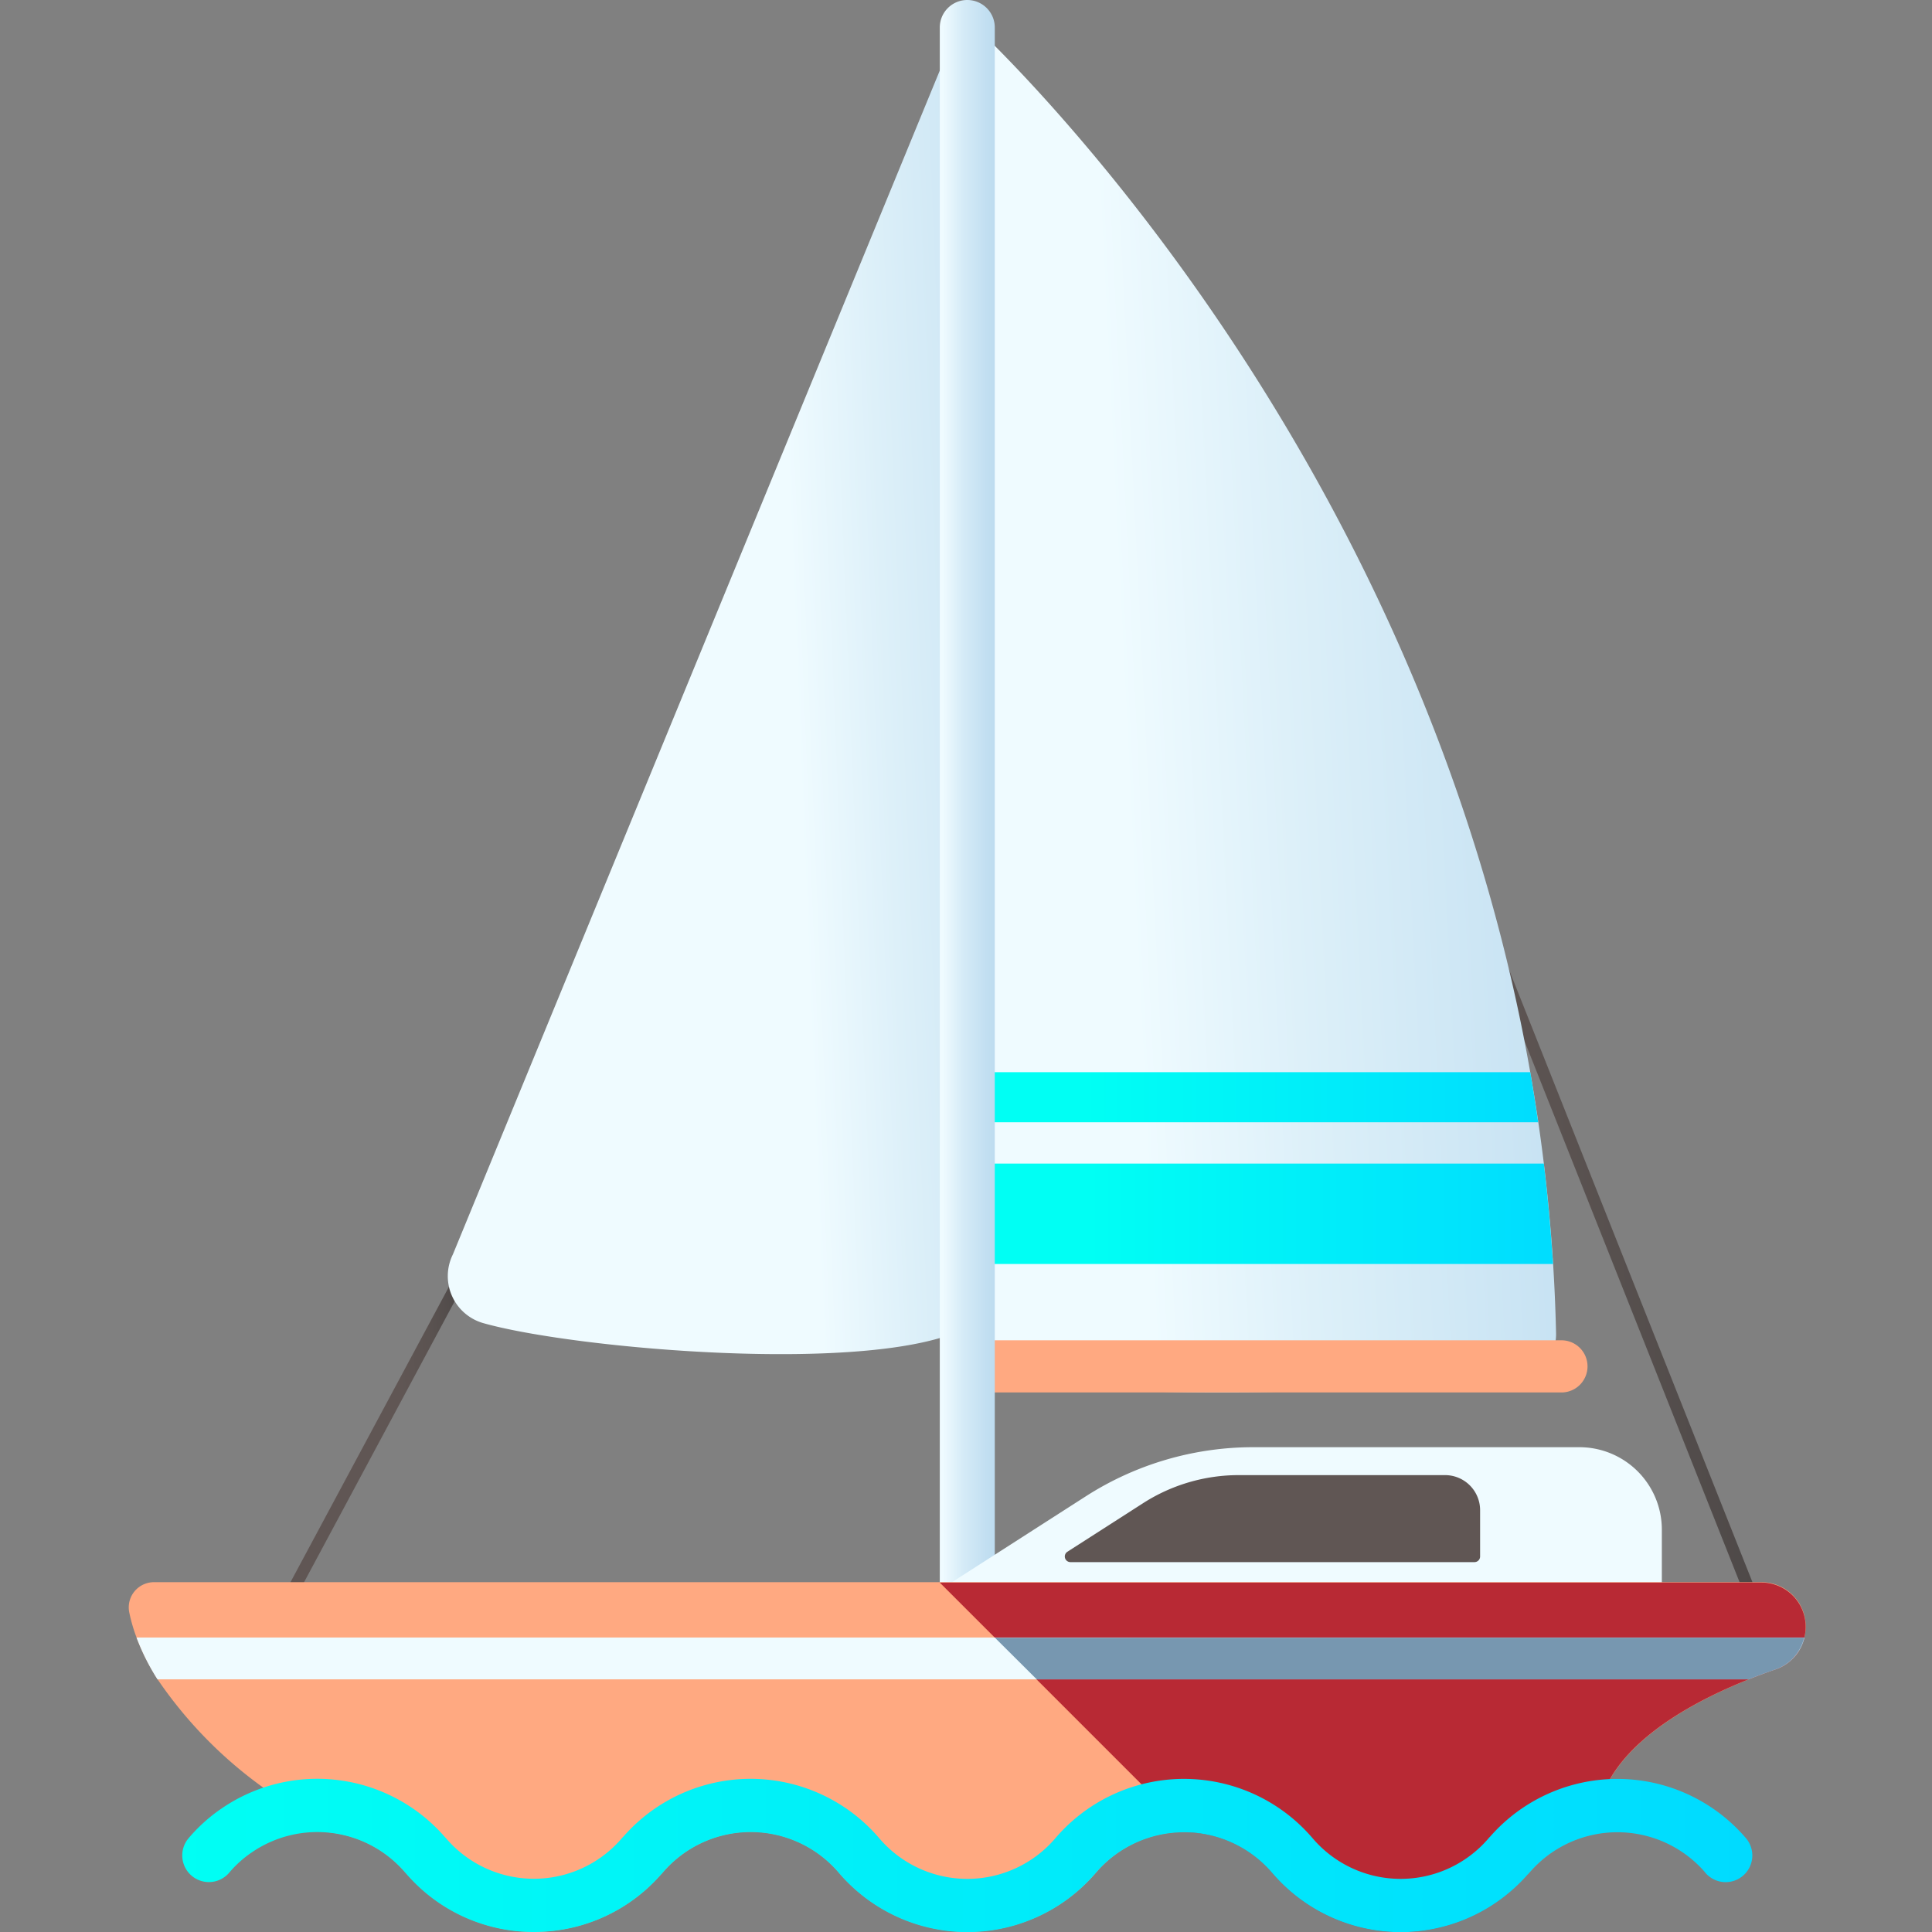 <svg id="barco" xmlns="http://www.w3.org/2000/svg" xmlns:xlink="http://www.w3.org/1999/xlink" width="60" height="60" viewBox="0 0 60 60">
  <rect x="0" y="0" width="60" height="60" fill="#808080" stroke="none"/>
  <defs>
    <linearGradient id="linear-gradient" x1="0.258" y1="-2.192" x2="0.742" y2="-2.265" gradientUnits="objectBoundingBox">
      <stop offset="0" stop-color="#605654"/>
      <stop offset="0.351" stop-color="#5b5351"/>
      <stop offset="0.745" stop-color="#4e4948"/>
      <stop offset="1" stop-color="#413f40"/>
    </linearGradient>
    <linearGradient id="linear-gradient-2" x1="0.719" y1="0.924" x2="1.673" y2="0.822" gradientUnits="objectBoundingBox">
      <stop offset="0" stop-color="#effbff"/>
      <stop offset="0.181" stop-color="#ddf0f9"/>
      <stop offset="0.483" stop-color="#c5e1f2"/>
      <stop offset="0.763" stop-color="#b7d8ee"/>
      <stop offset="1" stop-color="#b2d5ec"/>
    </linearGradient>
    <linearGradient id="linear-gradient-3" x1="-0.31" y1="-0.119" x2="1.259" y2="-0.291" xlink:href="#linear-gradient"/>
    <linearGradient id="linear-gradient-4" x1="0.307" y1="0.858" x2="1.805" y2="0.68" xlink:href="#linear-gradient-2"/>
    <linearGradient id="linear-gradient-5" x1="0.491" y1="-14.549" x2="0.491" y2="-14.917" gradientUnits="objectBoundingBox">
      <stop offset="0" stop-color="#ffa981"/>
      <stop offset="0.428" stop-color="#ff8666"/>
      <stop offset="1" stop-color="#ff5c45"/>
    </linearGradient>
    <linearGradient id="linear-gradient-6" x1="0.204" y1="-4.301" x2="1.034" y2="-4.301" gradientUnits="objectBoundingBox">
      <stop offset="0" stop-color="#00fff4"/>
      <stop offset="1" stop-color="#00dbff"/>
    </linearGradient>
    <linearGradient id="linear-gradient-7" x1="0.204" y1="-4.46" x2="1.034" y2="-4.46" xlink:href="#linear-gradient-6"/>
    <linearGradient id="linear-gradient-8" x1="0.053" y1="0.693" x2="1.676" y2="0.693" gradientUnits="objectBoundingBox">
      <stop offset="0" stop-color="#effbff"/>
      <stop offset="0.235" stop-color="#d5ebf7"/>
      <stop offset="0.487" stop-color="#c2dff1"/>
      <stop offset="0.742" stop-color="#b6d7ed"/>
      <stop offset="1" stop-color="#b2d5ec"/>
    </linearGradient>
    <linearGradient id="linear-gradient-9" x1="0.102" y1="-8.033" x2="-1.199" y2="-10.203" xlink:href="#linear-gradient-8"/>
    <linearGradient id="linear-gradient-10" x1="0.497" y1="-3.629" x2="0.497" y2="-4.838" xlink:href="#linear-gradient-5"/>
    <linearGradient id="linear-gradient-11" x1="0.732" y1="-4.109" x2="0.079" y2="-2.491" gradientUnits="objectBoundingBox">
      <stop offset="0" stop-color="#ff5c45" stop-opacity="0"/>
      <stop offset="1" stop-color="#b82934"/>
    </linearGradient>
    <linearGradient id="linear-gradient-12" x1="0.576" y1="-32.205" x2="0.905" y2="-32.205" xlink:href="#linear-gradient-8"/>
    <linearGradient id="linear-gradient-13" x1="0.5" y1="-31.867" x2="0.183" y2="-25.722" gradientUnits="objectBoundingBox">
      <stop offset="0" stop-color="#b2d5ec" stop-opacity="0"/>
      <stop offset="1" stop-color="#7797b0"/>
    </linearGradient>
    <linearGradient id="linear-gradient-14" x1="-1.623" y1="-14.578" x2="-2.415" y2="-15.463" xlink:href="#linear-gradient"/>
    <linearGradient id="linear-gradient-15" x1="-0.001" y1="-10.974" x2="0.995" y2="-10.974" xlink:href="#linear-gradient-6"/>
  </defs>
  <rect id="Rectángulo_2549" data-name="Rectángulo 2549" width="60" height="60" fill="none"/>
  <g id="velero" transform="translate(-29.792)">
    <path id="Trazado_10928" data-name="Trazado 10928" d="M80.154,335.149l-5.271,9.832h-.422l5.578-10.4A1.53,1.53,0,0,0,80.154,335.149Z" transform="translate(-35.903 -295.369)" fill="url(#linear-gradient)"/>
    <path id="Trazado_10929" data-name="Trazado 10929" d="M134.417,2.161,118.5,40.862a1.518,1.518,0,0,0,.926,2.132c2.82.806,12.122,1.621,14.991.164Z" transform="translate(-74.642 -1.908)" fill="url(#linear-gradient-2)"/>
    <path id="Trazado_10930" data-name="Trazado 10930" d="M397.5,251.824h-.4l-7.789-19.6q-.388-1.622-.859-3.167Z" transform="translate(-313.095 -202.213)" fill="url(#linear-gradient-3)"/>
    <path id="Trazado_10931" data-name="Trazado 10931" d="M255.677,4.791S273.448,20.764,274,45.64a1.37,1.37,0,0,1-1.237,1.392c-3.005.293-11.883.891-17.084-.133V4.791Z" transform="translate(-195.883 -4.23)" fill="url(#linear-gradient-4)"/>
    <path id="Trazado_10932" data-name="Trazado 10932" d="M271.536,356.821H253.507a.81.81,0,0,1-.81-.81h0a.81.81,0,0,1,.81-.81h18.029a.81.81,0,0,1,.81.81h0A.81.81,0,0,1,271.536,356.821Z" transform="translate(-193.252 -313.577)" fill="url(#linear-gradient-5)"/>
    <path id="Trazado_10933" data-name="Trazado 10933" d="M274.276,311.519H256.1V308.4H273.99Q274.174,309.937,274.276,311.519Z" transform="translate(-196.253 -272.264)" fill="url(#linear-gradient-6)"/>
    <path id="Trazado_10934" data-name="Trazado 10934" d="M273.815,285.687H256.1v-1.556h17.469Q273.7,284.9,273.815,285.687Z" transform="translate(-196.253 -250.834)" fill="url(#linear-gradient-7)"/>
    <path id="Trazado_10935" data-name="Trazado 10935" d="M249.567,50.608h0a.854.854,0,0,1-.854-.854V.854A.854.854,0,0,1,249.567,0h0a.854.854,0,0,1,.854.854v48.9A.854.854,0,0,1,249.567,50.608Z" transform="translate(-189.735)" fill="url(#linear-gradient-8)"/>
    <path id="Trazado_10936" data-name="Trazado 10936" d="M248.258,387.993l4.59-2.945a9.628,9.628,0,0,1,5.2-1.524h10.126a2.561,2.561,0,0,1,2.561,2.561v1.907H248.258Z" transform="translate(-189.333 -338.58)" fill="url(#linear-gradient-9)"/>
    <path id="Trazado_10937" data-name="Trazado 10937" d="M85.667,421.439l0,.007c-.017.027-.031.055-.049.081a1.271,1.271,0,0,1-.225.243,1.5,1.5,0,0,1-.176.13.643.643,0,0,1-.078.045,1.393,1.393,0,0,1-.2.087c-.247.085-.531.189-.837.312h0c-1.467.585-3.442,1.606-4.3,3.084a2.994,2.994,0,0,0-.423,1.513l-.212.243a3.579,3.579,0,0,0-1.879,1.161.525.525,0,0,1-.054.057,5.244,5.244,0,0,1-7.917-.041.2.2,0,0,1-.019-.021,3.595,3.595,0,0,0-5.466,0,5.25,5.25,0,0,1-7.99,0,3.593,3.593,0,0,0-5.468,0c-.017.021-.035.041-.054.059a5.245,5.245,0,0,1-7.9-.018c-.013-.013-.026-.026-.037-.039a3.593,3.593,0,0,0-2.432-1.252l-.111-.154A17.218,17.218,0,0,1,37.96,425.7a13.449,13.449,0,0,1-3.277-3.361c-.065-.1-.128-.21-.189-.316s-.117-.214-.173-.321l-.08-.163c-.024-.056-.05-.11-.074-.165s-.048-.111-.071-.167-.045-.111-.065-.167a5.086,5.086,0,0,1-.223-.767.783.783,0,0,1,.763-.947H84.482a1.373,1.373,0,0,1,1.346,1.714h0a1.388,1.388,0,0,1-.067.2v0A1.355,1.355,0,0,1,85.667,421.439Z" transform="translate(0 -370.19)" fill="url(#linear-gradient-10)"/>
    <path id="Trazado_10938" data-name="Trazado 10938" d="M266.959,428.407a.54.54,0,0,0,.054-.058,3.579,3.579,0,0,1,1.879-1.161l.212-.243a2.993,2.993,0,0,1,.423-1.513c.854-1.478,2.83-2.5,4.3-3.084h0c.306-.123.591-.227.837-.312a1.4,1.4,0,0,0,.2-.087.661.661,0,0,0,.078-.045,1.473,1.473,0,0,0,.176-.13,1.275,1.275,0,0,0,.225-.243c.018-.026.032-.054.049-.081l0-.007a1.409,1.409,0,0,0,.095-.187v0a1.371,1.371,0,0,0,.067-.2h0a1.373,1.373,0,0,0-1.346-1.714H248.706l7.757,7.757a3.586,3.586,0,0,1,2.56,1.254.213.213,0,0,0,.019.021,5.244,5.244,0,0,0,7.917.04Z" transform="translate(-189.729 -370.194)" fill="url(#linear-gradient-11)"/>
    <path id="Trazado_10939" data-name="Trazado 10939" d="M35.844,433.952a6.9,6.9,0,0,0,.651,1.3H85.908c.306-.122.59-.226.837-.31a1.383,1.383,0,0,0,.9-.989Z" transform="translate(-1.812 -383.098)" fill="url(#linear-gradient-12)"/>
    <path id="Trazado_10940" data-name="Trazado 10940" d="M264.625,435.253h22.106c.2-.081.392-.152.571-.216l.267-.095a1.388,1.388,0,0,0,.19-.083c.035-.018.069-.038.1-.059a1.468,1.468,0,0,0,.163-.12l0,0a1.383,1.383,0,0,0,.287-.355c.021-.037.04-.076.058-.115.01-.022.02-.043.029-.065a1.366,1.366,0,0,0,.05-.153c0-.011.008-.022.01-.033H263.325Z" transform="translate(-202.635 -383.099)" fill="url(#linear-gradient-13)"/>
    <path id="Trazado_10941" data-name="Trazado 10941" d="M294.735,393.445v-1.439a1.089,1.089,0,0,0-1.089-1.089h-6.406a5.5,5.5,0,0,0-2.97.871l-2.354,1.51a.175.175,0,0,0,.094.321h12.55A.175.175,0,0,0,294.735,393.445Z" transform="translate(-218.977 -345.106)" fill="url(#linear-gradient-14)"/>
    <path id="Trazado_10942" data-name="Trazado 10942" d="M58.867,476.08a5.212,5.212,0,0,1-3.943-1.8l-.037-.04a3.592,3.592,0,0,0-4.762-.637,3.477,3.477,0,0,0-.707.634.827.827,0,1,1-1.263-1.069,5.121,5.121,0,0,1,1.038-.932,5.247,5.247,0,0,1,6.916.888c.013.013.026.027.038.041a3.592,3.592,0,0,0,5.467,0c.017-.02.034-.038.053-.056a5.247,5.247,0,0,1,7.936.057,3.594,3.594,0,0,0,5.473,0,5.25,5.25,0,0,1,7.969-.019l.019.022a3.591,3.591,0,0,0,5.465,0c.017-.02.034-.038.052-.056a5.252,5.252,0,0,1,7.938.051.828.828,0,1,1-1.29,1.037,3.6,3.6,0,0,0-5.437.042.779.779,0,0,1-.054.058,5.245,5.245,0,0,1-7.918-.041l-.018-.02a3.6,3.6,0,0,0-5.467,0,5.248,5.248,0,0,1-7.988,0,3.592,3.592,0,0,0-5.469,0c-.017.02-.035.039-.054.058a5.219,5.219,0,0,1-2.676,1.629A5.325,5.325,0,0,1,58.867,476.08Z" transform="translate(-12.507 -416.08)" fill="url(#linear-gradient-15)"/>
  </g>
</svg>
